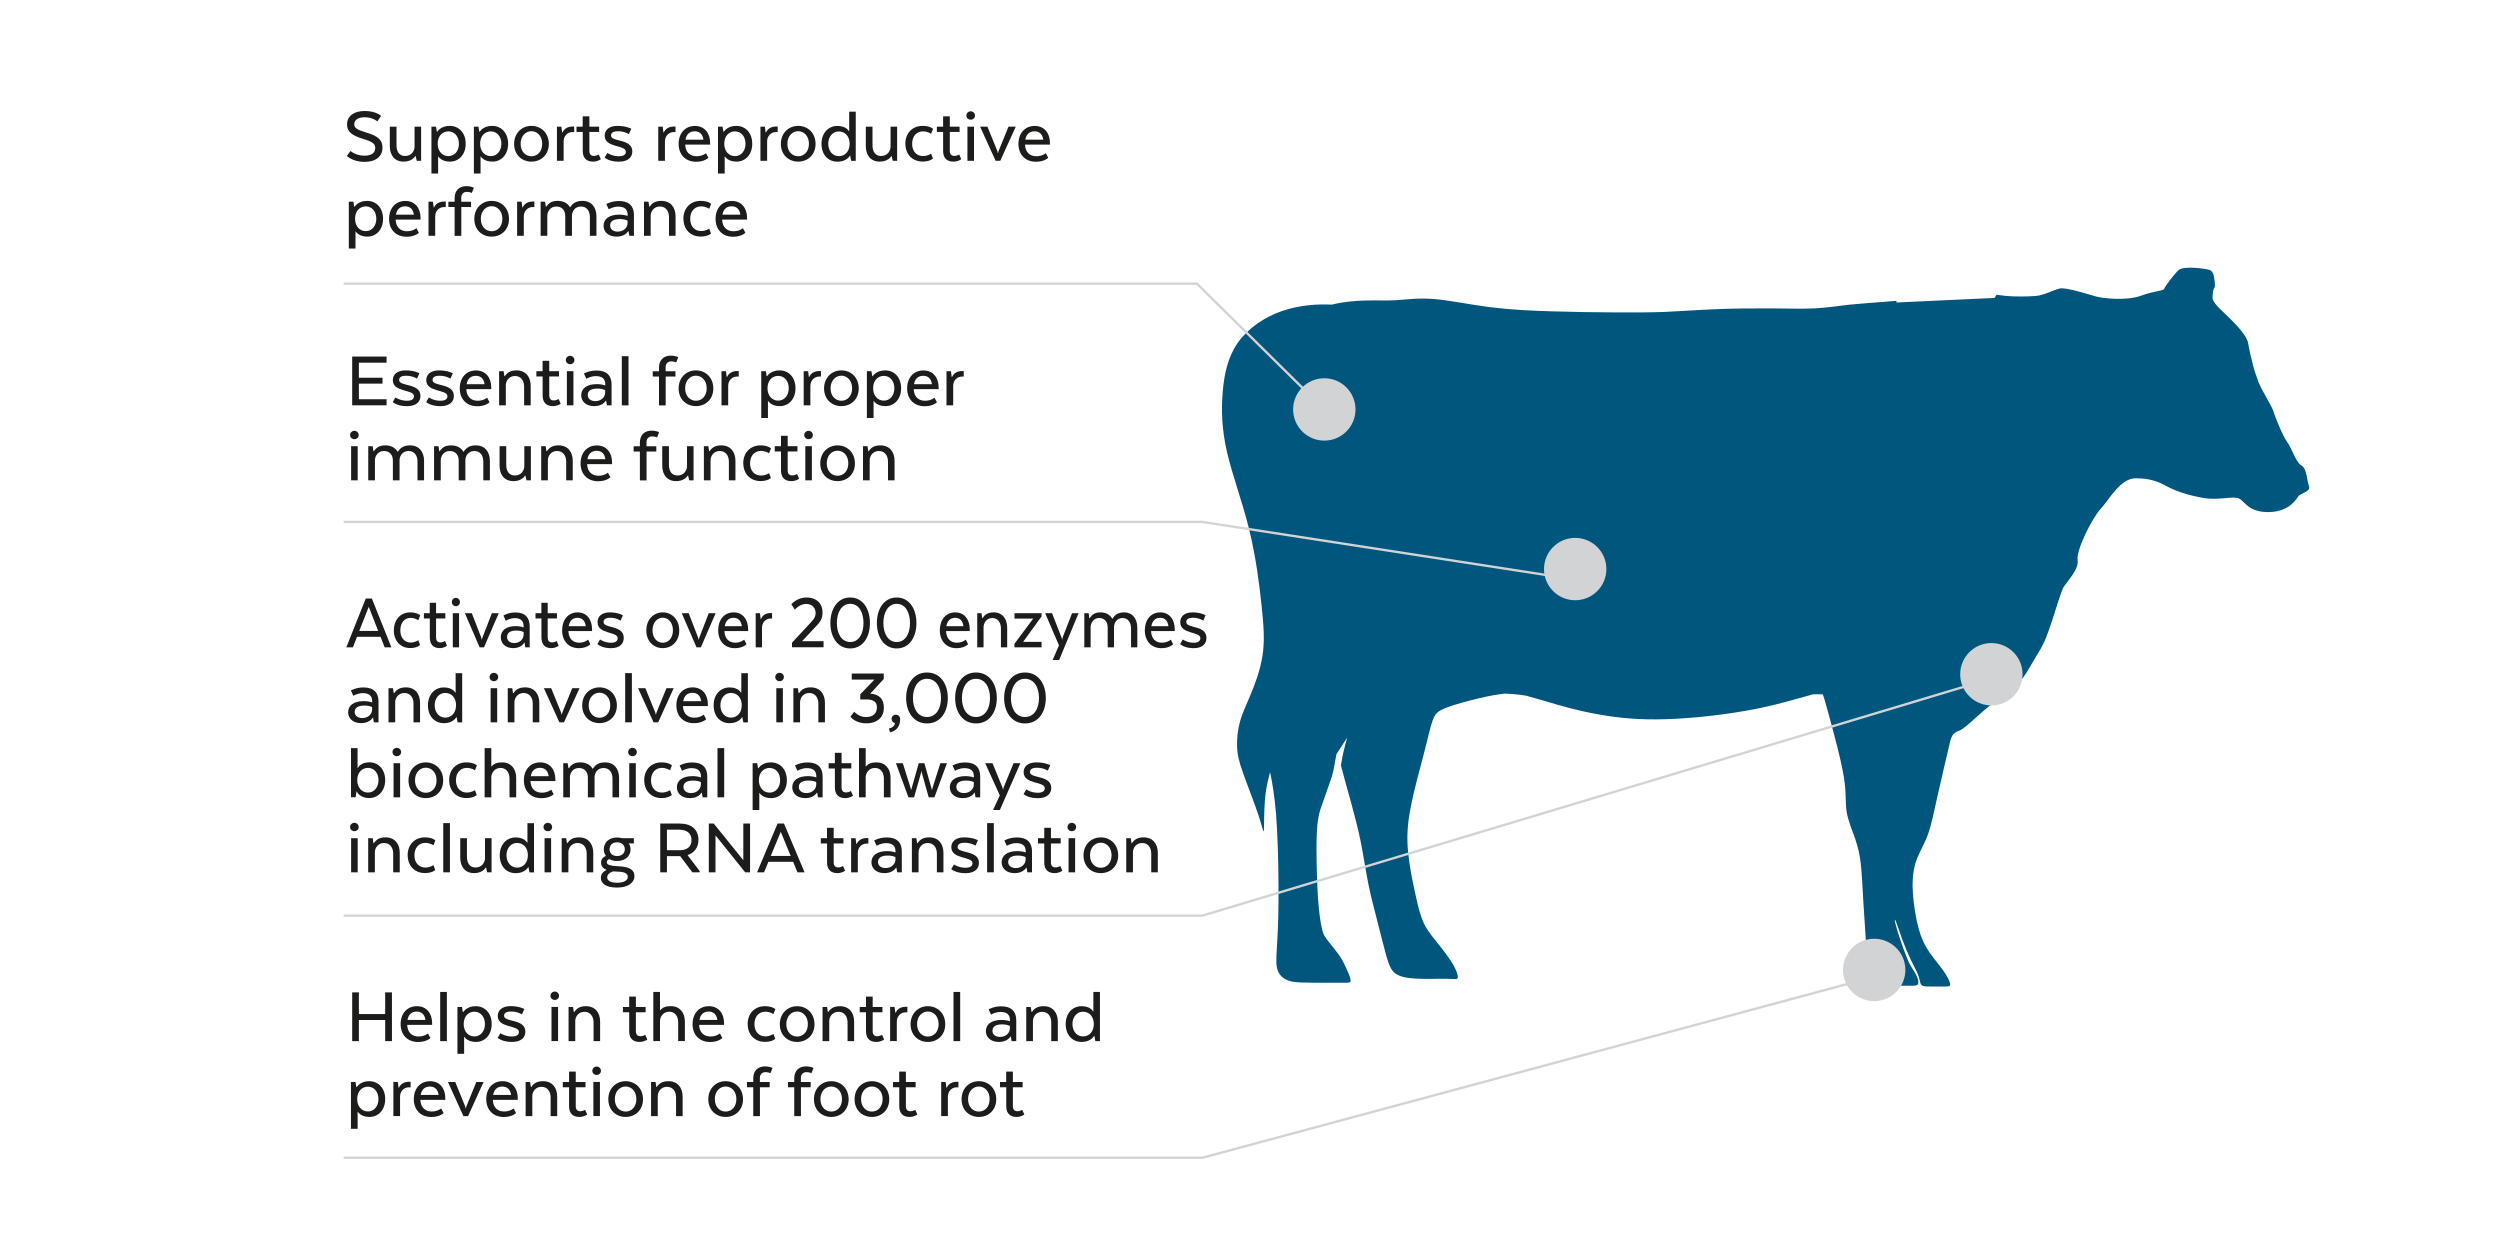 <?xml version="1.0" encoding="UTF-8"?>
<svg xmlns="http://www.w3.org/2000/svg" xmlns:xlink="http://www.w3.org/1999/xlink" id="Layer_1" viewBox="0 0 400 200">
  <defs>
    <style>.cls-1{fill:none;stroke:#d1d3d5;stroke-miterlimit:10;stroke-width:.38px;}.cls-2{filter:url(#outer-glow-19);}.cls-2,.cls-3,.cls-4,.cls-5{fill:#d1d3d5;}.cls-3{filter:url(#outer-glow-18);}.cls-4{filter:url(#outer-glow-21);}.cls-5{filter:url(#outer-glow-20);}.cls-6{fill:#00567d;}.cls-7{fill:#1c1c1a;}</style>
    <filter id="outer-glow-18">
      <feOffset dx="0" dy="0"></feOffset>
      <feGaussianBlur result="blur" stdDeviation="1.32"></feGaussianBlur>
      <feFlood flood-color="#1c1c1a" flood-opacity=".7"></feFlood>
      <feComposite in2="blur" operator="in"></feComposite>
      <feComposite in="SourceGraphic"></feComposite>
    </filter>
    <filter id="outer-glow-19">
      <feOffset dx="0" dy="0"></feOffset>
      <feGaussianBlur result="blur-2" stdDeviation="1.32"></feGaussianBlur>
      <feFlood flood-color="#1c1c1a" flood-opacity=".7"></feFlood>
      <feComposite in2="blur-2" operator="in"></feComposite>
      <feComposite in="SourceGraphic"></feComposite>
    </filter>
    <filter id="outer-glow-20">
      <feOffset dx="0" dy="0"></feOffset>
      <feGaussianBlur result="blur-3" stdDeviation="1.32"></feGaussianBlur>
      <feFlood flood-color="#1c1c1a" flood-opacity=".7"></feFlood>
      <feComposite in2="blur-3" operator="in"></feComposite>
      <feComposite in="SourceGraphic"></feComposite>
    </filter>
    <filter id="outer-glow-21">
      <feOffset dx="0" dy="0"></feOffset>
      <feGaussianBlur result="blur-4" stdDeviation="1.32"></feGaussianBlur>
      <feFlood flood-color="#1c1c1a" flood-opacity=".7"></feFlood>
      <feComposite in2="blur-4" operator="in"></feComposite>
      <feComposite in="SourceGraphic"></feComposite>
    </filter>
  </defs>
  <path class="cls-6" d="m369.45,77.79c-.36-.81-.33-2.84-1.22-3.32-.9-.48-1.46-2.6-2.27-3.73-.81-1.14-2-4.18-2.21-4.93-.21-.75-2.03-3.64-2.36-4.6-.33-.96-.63-1.7-.81-2.39-.18-.69-.69-2.69-.87-3.88-.18-1.19-1.97-3.02-2.33-3.38s-1.34-1.34-1.73-1.7c-.39-.36-1.64-1.52-1.64-2.18s.09-1.46.3-1.64c.21-.18-.06-1.7-.06-1.7,0,0-.12-.93-.69-1.14-.57-.21-4.15-.72-4.96,0-.81.72-2.27,2.72-2.33,3.02s-1.49.3-3.76,1.11c-2.27.81-5.94.42-6.99.15-1.05-.27-4.93-1.58-6-1.31-1.08.27-2.54,1.11-3.85,1.19l-1.23.06c-1.38.04-3.18.02-4.39-.18-.17-.03-.37-.06-.59-.09-.12.17-.22.35-.34.52l-15.69.73c0-.09,0-.18,0-.27-.53.04-1.04.09-1.55.13-2.17.18-4.14.3-5.98.49-1.84.21-3.55.48-5.56.59-2.01.1-4.29.01-7.14,0-2.85-.01-6.25.01-9.12.15-2.86.12-5.19.31-7.74.42-2.53.09-5.31.09-8.29.07-2.98-.01-6.19-.06-9.54-.16-3.34-.09-6.84-.26-10.15-.68-3.33-.42-6.49-1.11-8.97-1.3-2.46-.19-4.23.07-5.85.18-1.62.11-3.11.01-4.93.06-1.63.03-3.54.17-5.53.66-2.23-.12-5.17.07-7.89,1-2.91.99-5.55,2.83-7.15,5.11-1.6,2.3-2.17,5.02-2.41,7.9-.24,2.88-.15,5.92.69,9.58.84,3.64,2.44,7.89,3.52,12.27,1.08,4.36,1.65,8.85,2.01,12.25.36,3.4.51,5.73.15,8.05-.36,2.34-1.23,4.66-1.96,6.37-.72,1.72-1.27,2.85-1.63,4.14-.36,1.27-.52,2.71-.48,3.99.03,1.26.27,2.35.98,4.32.69,1.98,1.83,4.83,2.47,6.79.65,1.98.81,3.09.85,2.2.05-.89-.04-3.75.33-6.19.15-1.04.39-2,.65-2.98.34,1.57.7,3.64.96,6.72.25,3.3.38,7.74.39,11.38.03,3.66-.06,6.49-.18,8.64-.12,2.14-.27,3.6-.06,4.59.21.99.81,1.53,1.42,1.85.63.33,1.27.42,2.44.48,1.17.04,2.85.04,4.17.04h2.91c.61,0,.9,0,.84-.45-.06-.46-.46-1.37-.82-2.13-.36-.77-.67-1.37-1.24-2.13-.55-.76-1.36-1.69-1.81-2.33-.47-.61-.58-.95-.77-1.83-.18-.87-.42-2.32-.58-4.65-.15-2.33-.24-5.52-.24-7.88s.09-3.82.29-4.96c.19-1.14.52-1.95.96-3.16.37-1.05.84-2.41,1.23-3.53.32-1.13.45-2.27.71-3.53.55-.84,1.13-1.74,1.71-2.63-.16.61-.32,1.22-.48,1.84-.21.76-.34,1.65-.51,2.58.01.09.04.18.07.29.31,1.26.96,3.51,1.54,5.61.57,2.12,1.1,4.08,1.54,6.25.44,2.19.79,4.59,1.21,6.7.42,2.1.9,3.9,1.43,5.95.52,2.04,1.08,4.32,1.51,5.82.45,1.51.77,2.23,1.45,2.71.68.48,1.72.72,3.3.8,1.59.09,3.71,0,4.95.03,1.24.02,1.6.14,1.68-.16.09-.3-.12-1.02-.67-2.01-.55-.97-1.49-2.22-2.37-3.33-.87-1.09-1.72-2.05-2.32-3.28-.6-1.22-.96-2.7-1.39-4.68-.45-2-.96-4.47-1.18-6.76-.23-2.28-.14-4.37.4-7.18.54-2.83,1.54-6.41,2.2-8.94.66-2.55.97-4.08,1.34-5.05.36-.99.76-1.43,2.07-1.95,1.31-.52,3.51-1.12,5.44-1.57,1.4-.33,2.65-.58,3.84-.69-.06,0-.1-.01-.15-.03-.02,0-.03,0-.05-.01,1,.01,2.37.1,3.93.36.05.02.11.05.17.07.84.21,1.75.5,2.85.81,2.22.68,5.14,1.51,8.35,2.08,3.21.59,6.69.92,10.84.78,4.15-.12,8.95-.68,12.64-1.32,3.69-.63,6.25-1.36,8.11-1.88,1.23-.34,2.14-.59,2.8-.78h.14s.72-.03,1.43.01c.02.06.05.12.07.2.06.14.1.31.18.54.34,1.16.97,3.44,1.63,5.96.66,2.53,1.35,5.29,1.6,7.33.27,2.06.11,3.38.34,4.8.24,1.42.89,2.94,1.35,4.26.45,1.33.73,2.45.91,4.03.18,1.57.25,3.63.42,6.31.16,2.69.4,6.01.54,8.28.13,2.26.18,3.46.59,4.11.4.63,1.15.72,2.34.75,1.18.05,2.79.05,3.76.05.99,0,1.35,0,1.48-.24.15-.24.06-.72-.14-1.2-.19-.48-.52-.96-.76-1.35-.24-.37-.4-.66-.6-1.09-.2-.45-.44-1.05-.83-2.1-.37-1.06-.9-2.59-1.15-3.54-.27-.93-.27-1.29-.09-.9.19.41.55,1.56.99,2.77.43,1.2.96,2.44,1.39,3.37.45.94.81,1.59,1.05,2.12.24.52.36.91.43,1.27.09.36.12.69.36.84.24.17.69.17,1.39.17s1.66,0,2.28,0,.9,0,.84-.42c-.06-.42-.47-1.26-1.2-2.28-.75-1.02-1.83-2.24-2.58-3.51-.76-1.29-1.21-2.65-1.57-4.36-.36-1.72-.63-3.81-.66-5.53-.01-1.73.22-3.09.7-4.33.48-1.24,1.2-2.37,1.77-3.93.55-1.56.96-3.57,1.53-6.16.58-2.61,1.35-5.82,1.77-7.66.42-1.84.5-2.32,1.71-2.76,1.2-.45,4.36-3.97,6.31-4.98,1.93-.99,3.49-2.59,4.98-5.2,1.48-2.61,2.05-3.09,2.97-5.71.93-2.62,1.36-4.27,1.89-5.74.14-.41.29-.8.44-1.19.01-.02.03-.04.04-.05.63-1.08,2.54-2.9,2.3-4.45-.24-1.55,2.24-6.57,3.7-8.18,1.46-1.61,3.14-4.84,5.53-4.87,2.39-.03,3.73.57,5.05,1.28,1.31.72,3.52,1.49,5.97,1.88,2.45.39,4.72-.39,5.62.09.9.48,1.52,2.24,4.84,2.15,3.32-.09,4.36-2.24,4.66-2.6.3-.36,2-.72,1.64-1.52Z"></path>
  <circle class="cls-3" cx="211.89" cy="65.51" r="4.99"></circle>
  <circle class="cls-2" cx="252.03" cy="91.05" r="4.99"></circle>
  <circle class="cls-5" cx="299.87" cy="155.19" r="4.99"></circle>
  <circle class="cls-4" cx="318.62" cy="107.88" r="4.99"></circle>
  <g>
    <path class="cls-7" d="m56.08,24.16s.83.75,2.22.75c1.22,0,1.74-.51,1.74-1.23,0-.66-.4-1-1.94-1.46-1.75-.53-2.57-1.11-2.57-2.31,0-1.3,1.03-2.15,2.81-2.15,1.87,0,2.63.78,2.63.78l-.59.88s-.71-.66-2.04-.66c-.99,0-1.66.4-1.66,1.13,0,.58.46.88,1.91,1.31,1.94.56,2.61,1.25,2.61,2.43,0,1.29-.96,2.27-2.87,2.27s-2.83-.95-2.83-.95l.58-.81Z"></path>
    <path class="cls-7" d="m66.31,20.27h1.07v5.46h-.7l-.18-.77h-.04c-.13.21-.64.9-1.87.9-1.43,0-2.22-1-2.22-2.48v-3.11h1.07v2.99c0,.97.43,1.7,1.38,1.7,1.05,0,1.51-.87,1.51-1.48v-3.21Z"></path>
    <path class="cls-7" d="m70.1,25.04v2.72h-1.07v-7.49h.73l.13.79h.09s.52-.92,1.98-.92,2.55,1.12,2.55,2.86-1.1,2.86-2.51,2.86-1.86-.82-1.86-.82h-.04Zm1.65-.06c.96,0,1.68-.81,1.68-1.98s-.71-1.98-1.68-1.98-1.72.74-1.72,1.98.77,1.98,1.72,1.98Z"></path>
    <path class="cls-7" d="m76.89,25.04v2.72h-1.07v-7.49h.73l.13.79h.09s.52-.92,1.98-.92,2.55,1.12,2.55,2.86-1.1,2.86-2.51,2.86-1.86-.82-1.86-.82h-.04Zm1.65-.06c.96,0,1.68-.81,1.68-1.98s-.71-1.98-1.68-1.98-1.72.74-1.72,1.98.77,1.98,1.72,1.98Z"></path>
    <path class="cls-7" d="m85.03,25.86c-1.53,0-2.77-1.09-2.77-2.83s1.23-2.89,2.77-2.89,2.78,1.14,2.78,2.89-1.26,2.83-2.78,2.83Zm1.72-2.85c0-1.24-.78-2.02-1.72-2.02s-1.73.78-1.73,2.02.78,1.99,1.73,1.99,1.72-.74,1.72-1.99Z"></path>
    <path class="cls-7" d="m91.88,21.13h-.3c-.77,0-1.4.62-1.4,1.48v3.12h-1.07v-5.46h.71l.12.92h.06c.26-.6.85-.94,1.57-.94h.3v.87Z"></path>
    <path class="cls-7" d="m93.23,20.27v-1.66h1.07v1.66h1.56v.84h-1.56v3.02c0,.53.23.82.75.82.38,0,.75-.23.75-.23l.33.75c-.05.05-.55.39-1.23.39-1.16,0-1.66-.68-1.66-1.72v-3.03h-1v-.84h1Z"></path>
    <path class="cls-7" d="m97.17,24.47s.75.53,1.83.53c.83,0,1.14-.31,1.14-.73,0-1.13-3.39-.57-3.39-2.56,0-.87.65-1.57,2.05-1.57s2.21.46,2.21.46l-.39.86s-.69-.46-1.72-.46c-.77,0-1.14.23-1.14.69,0,1.08,3.41.43,3.41,2.54,0,.87-.6,1.64-2.17,1.64s-2.26-.66-2.26-.66l.43-.73Z"></path>
    <path class="cls-7" d="m108.09,21.13h-.3c-.77,0-1.4.62-1.4,1.48v3.12h-1.07v-5.46h.71l.12.92h.06c.26-.6.85-.94,1.57-.94h.3v.87Z"></path>
    <path class="cls-7" d="m113.35,25.24s-.6.64-1.96.64c-1.74,0-2.81-1.17-2.81-2.86s1.03-2.87,2.6-2.87,2.44,1.17,2.44,2.72v.27h-3.99c.05,1.25.79,1.86,1.82,1.86.96,0,1.51-.49,1.51-.49l.39.74Zm-3.67-2.89h2.87c-.12-.87-.6-1.34-1.39-1.34s-1.33.44-1.48,1.34Z"></path>
    <path class="cls-7" d="m115.95,25.04v2.72h-1.07v-7.49h.73l.13.79h.09s.52-.92,1.98-.92,2.55,1.12,2.55,2.86-1.1,2.86-2.51,2.86-1.86-.82-1.86-.82h-.04Zm1.65-.06c.96,0,1.68-.81,1.68-1.98s-.71-1.98-1.68-1.98-1.72.74-1.72,1.98.77,1.98,1.72,1.98Z"></path>
    <path class="cls-7" d="m124.44,21.13h-.3c-.77,0-1.4.62-1.4,1.48v3.12h-1.07v-5.46h.71l.12.92h.06c.26-.6.85-.94,1.57-.94h.3v.87Z"></path>
    <path class="cls-7" d="m127.71,25.86c-1.53,0-2.77-1.09-2.77-2.83s1.23-2.89,2.77-2.89,2.78,1.14,2.78,2.89-1.26,2.83-2.78,2.83Zm1.72-2.85c0-1.24-.78-2.02-1.72-2.02s-1.73.78-1.73,2.02.78,1.99,1.73,1.99,1.72-.74,1.72-1.99Z"></path>
    <path class="cls-7" d="m135.87,20.96v-3.09h1.05v7.87h-.73l-.16-.84h-.04s-.49.97-1.99.97-2.56-1.12-2.56-2.86,1.1-2.86,2.54-2.86,1.83.82,1.83.82h.05Zm-1.66.07c-.96,0-1.69.81-1.69,1.98s.73,1.98,1.69,1.98,1.73-.74,1.73-1.98-.77-1.98-1.73-1.98Z"></path>
    <path class="cls-7" d="m142.47,20.27h1.07v5.46h-.7l-.18-.77h-.04c-.13.21-.64.9-1.87.9-1.43,0-2.22-1-2.22-2.48v-3.11h1.07v2.99c0,.97.43,1.7,1.38,1.7,1.05,0,1.51-.87,1.51-1.48v-3.21Z"></path>
    <path class="cls-7" d="m144.85,23.01c0-1.69,1.12-2.87,2.76-2.87,1.21,0,1.68.48,1.68.48l-.31.79s-.52-.39-1.3-.39c-.98,0-1.74.73-1.74,1.99s.77,1.96,1.74,1.96c.78,0,1.3-.39,1.3-.39l.29.78s-.46.49-1.65.49c-1.64,0-2.76-1.16-2.76-2.85Z"></path>
    <path class="cls-7" d="m150.9,20.27v-1.66h1.07v1.66h1.56v.84h-1.56v3.02c0,.53.23.82.75.82.38,0,.75-.23.75-.23l.33.75c-.05.05-.55.39-1.24.39-1.16,0-1.66-.68-1.66-1.72v-3.03h-1v-.84h1Z"></path>
    <path class="cls-7" d="m154.62,18.49c0-.38.31-.68.69-.68s.69.3.69.68-.3.66-.69.66-.69-.29-.69-.66Zm.17,1.78h1.05v5.46h-1.05v-5.46Z"></path>
    <path class="cls-7" d="m160.04,25.73h-.74l-2.48-5.46h1.17l1.56,3.83c.05.12.09.27.09.38h.06c0-.1.05-.26.1-.38l1.56-3.83h1.16l-2.48,5.46Z"></path>
    <path class="cls-7" d="m167.72,25.24s-.6.64-1.96.64c-1.74,0-2.81-1.17-2.81-2.86s1.03-2.87,2.6-2.87,2.44,1.17,2.44,2.72v.27h-3.99c.05,1.25.79,1.86,1.82,1.86.96,0,1.51-.49,1.51-.49l.39.74Zm-3.67-2.89h2.87c-.12-.87-.6-1.34-1.39-1.34s-1.33.44-1.48,1.34Z"></path>
    <path class="cls-7" d="m56.88,37.04v2.72h-1.07v-7.49h.73l.13.79h.09s.52-.92,1.98-.92,2.55,1.12,2.55,2.86-1.1,2.86-2.51,2.86-1.86-.82-1.86-.82h-.04Zm1.65-.06c.96,0,1.68-.81,1.68-1.98s-.71-1.98-1.68-1.98-1.72.74-1.72,1.98.77,1.98,1.72,1.98Z"></path>
    <path class="cls-7" d="m67.02,37.24s-.6.64-1.96.64c-1.74,0-2.81-1.17-2.81-2.86s1.03-2.87,2.6-2.87,2.44,1.17,2.44,2.72v.27h-3.99c.05,1.25.79,1.86,1.82,1.86.96,0,1.51-.49,1.51-.49l.39.74Zm-3.67-2.89h2.87c-.12-.87-.6-1.34-1.39-1.34s-1.33.44-1.48,1.34Z"></path>
    <path class="cls-7" d="m71.33,33.13h-.3c-.77,0-1.4.62-1.4,1.48v3.12h-1.07v-5.46h.71l.12.92h.06c.26-.6.85-.94,1.57-.94h.3v.87Z"></path>
    <path class="cls-7" d="m73.81,33.12v4.62h-1.07v-4.62h-1v-.84h1v-.58c0-1.18.7-1.92,1.9-1.92.75,0,1.18.26,1.18.26l-.33.83s-.34-.17-.79-.17c-.55,0-.9.35-.9.96v.62h1.57v.84h-1.57Z"></path>
    <path class="cls-7" d="m78.66,37.86c-1.53,0-2.77-1.09-2.77-2.83s1.23-2.89,2.77-2.89,2.78,1.14,2.78,2.89-1.26,2.83-2.78,2.83Zm1.72-2.85c0-1.24-.78-2.02-1.72-2.02s-1.73.78-1.73,2.02.78,1.99,1.73,1.99,1.72-.74,1.72-1.99Z"></path>
    <path class="cls-7" d="m85.51,33.13h-.3c-.77,0-1.4.62-1.4,1.48v3.12h-1.07v-5.46h.71l.12.92h.06c.26-.6.85-.94,1.57-.94h.3v.87Z"></path>
    <path class="cls-7" d="m86.5,32.27h.71l.12.79h.08c.42-.61.91-.92,1.83-.92s1.59.39,1.95,1.01h.06c.38-.61.91-1.01,1.94-1.01,1.42,0,2.24,1,2.24,2.48v3.11h-1.05v-2.99c0-.96-.48-1.7-1.43-1.7s-1.4.75-1.44,1.39v3.3h-1.07v-3.17c0-.87-.49-1.52-1.44-1.52s-1.39.79-1.43,1.39v3.3h-1.07v-5.46Z"></path>
    <path class="cls-7" d="m101.43,37.73h-.74l-.13-.74h-.05c-.34.52-.97.87-1.86.87-1.33,0-2.08-.77-2.08-1.74,0-1.05.86-1.78,2.5-1.78.57,0,1.03.1,1.35.21v-.19c0-.91-.55-1.3-1.51-1.3-.85,0-1.51.43-1.51.43l-.39-.84s.79-.49,2.03-.49c1.66,0,2.39.88,2.39,2.22v3.37Zm-1.01-2.43c-.22-.1-.62-.25-1.25-.25-1.07,0-1.55.39-1.55,1.03,0,.55.43.98,1.22.98.91,0,1.57-.62,1.57-1.37v-.39Z"></path>
    <path class="cls-7" d="m103.05,32.27h.71l.12.79h.08c.38-.58.91-.92,1.87-.92,1.43,0,2.26,1,2.26,2.48v3.11h-1.05v-2.99c0-.96-.51-1.7-1.46-1.7-1,0-1.46.83-1.47,1.44v3.25h-1.07v-5.46Z"></path>
    <path class="cls-7" d="m109.34,35.01c0-1.69,1.12-2.87,2.76-2.87,1.21,0,1.68.48,1.68.48l-.31.79s-.52-.39-1.3-.39c-.98,0-1.74.73-1.74,1.99s.77,1.96,1.74,1.96c.78,0,1.3-.39,1.3-.39l.29.78s-.46.49-1.65.49c-1.64,0-2.76-1.16-2.76-2.85Z"></path>
    <path class="cls-7" d="m119.26,37.24s-.6.64-1.96.64c-1.74,0-2.81-1.17-2.81-2.86s1.03-2.87,2.6-2.87,2.44,1.17,2.44,2.72v.27h-3.99c.05,1.25.79,1.86,1.82,1.86.96,0,1.51-.49,1.51-.49l.39.74Zm-3.67-2.89h2.87c-.12-.87-.6-1.34-1.39-1.34s-1.33.44-1.48,1.34Z"></path>
  </g>
  <g>
    <path class="cls-7" d="m61.2,61.38h-3.78v2.5h4.43v.97h-5.5v-7.8h5.5v.98h-4.43v2.41h3.78v.95Z"></path>
    <path class="cls-7" d="m63.27,63.59s.75.53,1.83.53c.83,0,1.14-.31,1.14-.73,0-1.13-3.39-.57-3.39-2.56,0-.87.65-1.57,2.05-1.57s2.21.46,2.21.46l-.39.86s-.69-.46-1.72-.46c-.77,0-1.14.23-1.14.69,0,1.08,3.41.43,3.41,2.54,0,.87-.6,1.64-2.17,1.64s-2.26-.66-2.26-.66l.43-.73Z"></path>
    <path class="cls-7" d="m68.62,63.59s.75.53,1.83.53c.83,0,1.14-.31,1.14-.73,0-1.13-3.39-.57-3.39-2.56,0-.87.65-1.57,2.05-1.57s2.21.46,2.21.46l-.39.86s-.69-.46-1.72-.46c-.77,0-1.14.23-1.14.69,0,1.08,3.41.43,3.41,2.54,0,.87-.6,1.64-2.17,1.64s-2.26-.66-2.26-.66l.43-.73Z"></path>
    <path class="cls-7" d="m78.33,64.36s-.6.64-1.96.64c-1.74,0-2.81-1.17-2.81-2.86s1.03-2.87,2.6-2.87,2.44,1.17,2.44,2.72v.27h-3.99c.05,1.25.79,1.86,1.82,1.86.96,0,1.51-.49,1.51-.49l.39.74Zm-3.67-2.89h2.87c-.12-.87-.6-1.34-1.39-1.34s-1.33.44-1.48,1.34Z"></path>
    <path class="cls-7" d="m79.87,59.39h.71l.12.79h.08c.38-.58.91-.92,1.87-.92,1.43,0,2.26,1,2.26,2.48v3.11h-1.05v-2.99c0-.96-.51-1.7-1.46-1.7-1,0-1.46.83-1.47,1.44v3.25h-1.07v-5.46Z"></path>
    <path class="cls-7" d="m86.81,59.39v-1.66h1.07v1.66h1.56v.84h-1.56v3.02c0,.53.23.82.75.82.38,0,.75-.23.75-.23l.33.75c-.05.05-.55.39-1.23.39-1.16,0-1.66-.68-1.66-1.72v-3.03h-1v-.84h1Z"></path>
    <path class="cls-7" d="m90.53,57.61c0-.38.31-.68.69-.68s.69.3.69.68-.3.66-.69.66-.69-.29-.69-.66Zm.17,1.78h1.05v5.46h-1.05v-5.46Z"></path>
    <path class="cls-7" d="m97.85,64.85h-.74l-.13-.74h-.05c-.34.52-.98.87-1.86.87-1.33,0-2.08-.77-2.08-1.74,0-1.05.86-1.78,2.5-1.78.57,0,1.03.1,1.35.21v-.19c0-.91-.55-1.3-1.51-1.3-.85,0-1.51.43-1.51.43l-.39-.84s.79-.49,2.03-.49c1.66,0,2.39.88,2.39,2.22v3.37Zm-1.01-2.43c-.22-.1-.62-.25-1.25-.25-1.07,0-1.55.39-1.55,1.03,0,.55.43.98,1.22.98.91,0,1.57-.62,1.57-1.37v-.39Z"></path>
    <path class="cls-7" d="m99.49,56.99h1.07v7.87h-1.07v-7.87Z"></path>
    <path class="cls-7" d="m106.51,60.24v4.62h-1.07v-4.62h-1v-.84h1v-.58c0-1.18.7-1.92,1.9-1.92.75,0,1.18.26,1.18.26l-.33.83s-.34-.17-.79-.17c-.55,0-.9.35-.9.96v.62h1.57v.84h-1.57Z"></path>
    <path class="cls-7" d="m111.35,64.98c-1.53,0-2.77-1.09-2.77-2.83s1.23-2.89,2.77-2.89,2.78,1.14,2.78,2.89-1.26,2.83-2.78,2.83Zm1.72-2.85c0-1.24-.78-2.02-1.72-2.02s-1.73.78-1.73,2.02.78,1.99,1.73,1.99,1.72-.74,1.72-1.99Z"></path>
    <path class="cls-7" d="m118.21,60.25h-.3c-.77,0-1.4.62-1.4,1.48v3.12h-1.07v-5.46h.71l.12.92h.06c.26-.6.85-.94,1.57-.94h.3v.87Z"></path>
    <path class="cls-7" d="m122.87,64.16v2.72h-1.07v-7.49h.73l.13.79h.09s.52-.92,1.98-.92,2.55,1.12,2.55,2.86-1.1,2.86-2.51,2.86-1.86-.82-1.86-.82h-.04Zm1.65-.06c.96,0,1.68-.81,1.68-1.98s-.71-1.98-1.68-1.98-1.72.74-1.72,1.98.77,1.98,1.72,1.98Z"></path>
    <path class="cls-7" d="m131.36,60.25h-.3c-.77,0-1.4.62-1.4,1.48v3.12h-1.07v-5.46h.71l.12.92h.06c.26-.6.85-.94,1.57-.94h.3v.87Z"></path>
    <path class="cls-7" d="m134.62,64.98c-1.53,0-2.77-1.09-2.77-2.83s1.23-2.89,2.77-2.89,2.78,1.14,2.78,2.89-1.26,2.83-2.78,2.83Zm1.72-2.85c0-1.24-.78-2.02-1.72-2.02s-1.73.78-1.73,2.02.78,1.99,1.73,1.99,1.72-.74,1.72-1.99Z"></path>
    <path class="cls-7" d="m139.77,64.16v2.72h-1.07v-7.49h.73l.13.79h.09s.52-.92,1.98-.92,2.55,1.12,2.55,2.86-1.1,2.86-2.51,2.86-1.86-.82-1.86-.82h-.04Zm1.65-.06c.96,0,1.68-.81,1.68-1.98s-.71-1.98-1.68-1.98-1.72.74-1.72,1.98.77,1.98,1.72,1.98Z"></path>
    <path class="cls-7" d="m149.91,64.36s-.6.64-1.96.64c-1.74,0-2.81-1.17-2.81-2.86s1.03-2.87,2.6-2.87,2.44,1.17,2.44,2.72v.27h-3.99c.05,1.25.79,1.86,1.82,1.86.96,0,1.51-.49,1.51-.49l.39.74Zm-3.67-2.89h2.87c-.12-.87-.6-1.34-1.39-1.34s-1.33.44-1.48,1.34Z"></path>
    <path class="cls-7" d="m154.21,60.25h-.3c-.77,0-1.4.62-1.4,1.48v3.12h-1.07v-5.46h.71l.12.92h.06c.26-.6.85-.94,1.57-.94h.3v.87Z"></path>
    <path class="cls-7" d="m56.01,69.61c0-.38.31-.68.69-.68s.69.3.69.68-.3.66-.69.66-.69-.29-.69-.66Zm.17,1.78h1.05v5.46h-1.05v-5.46Z"></path>
    <path class="cls-7" d="m58.92,71.39h.71l.12.79h.08c.42-.61.91-.92,1.83-.92s1.59.39,1.95,1.01h.06c.38-.61.91-1.01,1.94-1.01,1.42,0,2.24,1,2.24,2.48v3.11h-1.05v-2.99c0-.96-.48-1.7-1.43-1.7s-1.4.75-1.44,1.39v3.3h-1.07v-3.17c0-.87-.49-1.52-1.44-1.52s-1.39.79-1.43,1.39v3.3h-1.07v-5.46Z"></path>
    <path class="cls-7" d="m69.45,71.39h.71l.12.79h.08c.42-.61.91-.92,1.83-.92s1.59.39,1.95,1.01h.06c.38-.61.91-1.01,1.94-1.01,1.42,0,2.24,1,2.24,2.48v3.11h-1.05v-2.99c0-.96-.48-1.7-1.43-1.7s-1.4.75-1.44,1.39v3.3h-1.07v-3.17c0-.87-.49-1.52-1.44-1.52s-1.39.79-1.43,1.39v3.3h-1.07v-5.46Z"></path>
    <path class="cls-7" d="m83.87,71.39h1.07v5.46h-.7l-.18-.77h-.04c-.13.21-.64.9-1.87.9-1.43,0-2.22-1-2.22-2.48v-3.11h1.07v2.99c0,.97.43,1.7,1.38,1.7,1.05,0,1.51-.87,1.51-1.48v-3.21Z"></path>
    <path class="cls-7" d="m86.6,71.39h.71l.12.79h.08c.38-.58.91-.92,1.87-.92,1.43,0,2.26,1,2.26,2.48v3.11h-1.05v-2.99c0-.96-.51-1.7-1.46-1.7-1,0-1.46.83-1.47,1.44v3.25h-1.07v-5.46Z"></path>
    <path class="cls-7" d="m97.66,76.36s-.6.64-1.96.64c-1.74,0-2.81-1.17-2.81-2.86s1.03-2.87,2.6-2.87,2.44,1.17,2.44,2.72v.27h-3.99c.05,1.25.79,1.86,1.82,1.86.96,0,1.51-.49,1.51-.49l.39.74Zm-3.67-2.89h2.87c-.12-.87-.6-1.34-1.39-1.34s-1.33.44-1.48,1.34Z"></path>
    <path class="cls-7" d="m103.45,72.24v4.62h-1.07v-4.62h-1v-.84h1v-.58c0-1.18.7-1.92,1.9-1.92.75,0,1.18.26,1.18.26l-.33.83s-.34-.17-.79-.17c-.55,0-.9.35-.9.96v.62h1.57v.84h-1.57Z"></path>
    <path class="cls-7" d="m109.9,71.39h1.07v5.46h-.7l-.18-.77h-.04c-.13.21-.64.9-1.87.9-1.43,0-2.22-1-2.22-2.48v-3.11h1.07v2.99c0,.97.43,1.7,1.38,1.7,1.05,0,1.51-.87,1.51-1.48v-3.21Z"></path>
    <path class="cls-7" d="m112.63,71.39h.71l.12.79h.08c.38-.58.91-.92,1.87-.92,1.43,0,2.26,1,2.26,2.48v3.11h-1.05v-2.99c0-.96-.51-1.7-1.46-1.7-1,0-1.46.83-1.47,1.44v3.25h-1.07v-5.46Z"></path>
    <path class="cls-7" d="m118.92,74.13c0-1.69,1.12-2.87,2.76-2.87,1.21,0,1.68.48,1.68.48l-.31.79s-.52-.39-1.3-.39c-.98,0-1.74.73-1.74,1.99s.77,1.96,1.74,1.96c.78,0,1.3-.39,1.3-.39l.29.78s-.46.49-1.65.49c-1.64,0-2.76-1.16-2.76-2.85Z"></path>
    <path class="cls-7" d="m124.96,71.39v-1.66h1.07v1.66h1.56v.84h-1.56v3.02c0,.53.23.82.75.82.38,0,.75-.23.75-.23l.33.75c-.05.05-.55.39-1.24.39-1.16,0-1.66-.68-1.66-1.72v-3.03h-1v-.84h1Z"></path>
    <path class="cls-7" d="m128.68,69.61c0-.38.31-.68.69-.68s.69.3.69.68-.3.66-.69.66-.69-.29-.69-.66Zm.17,1.78h1.05v5.46h-1.05v-5.46Z"></path>
    <path class="cls-7" d="m134.01,76.98c-1.53,0-2.77-1.09-2.77-2.83s1.24-2.89,2.77-2.89,2.78,1.14,2.78,2.89-1.26,2.83-2.78,2.83Zm1.72-2.85c0-1.24-.78-2.02-1.72-2.02s-1.73.78-1.73,2.02.78,1.99,1.73,1.99,1.72-.74,1.72-1.99Z"></path>
    <path class="cls-7" d="m138.09,71.39h.71l.12.79h.08c.38-.58.91-.92,1.87-.92,1.43,0,2.26,1,2.26,2.48v3.11h-1.05v-2.99c0-.96-.51-1.7-1.46-1.7-1,0-1.46.83-1.47,1.44v3.25h-1.07v-5.46Z"></path>
  </g>
  <polyline class="cls-1" points="211.89 65.51 191.5 45.38 54.99 45.38"></polyline>
  <polyline class="cls-1" points="251.83 92.69 192.38 83.51 54.99 83.51"></polyline>
  <g>
    <path class="cls-7" d="m62.71,166.58h-1.08v-3.38h-4.21v3.38h-1.07v-7.8h1.07v3.47h4.21v-3.47h1.08v7.8Z"></path>
    <path class="cls-7" d="m68.87,166.08s-.6.64-1.96.64c-1.74,0-2.81-1.17-2.81-2.86s1.03-2.87,2.6-2.87,2.44,1.17,2.44,2.72v.27h-3.99c.05,1.25.79,1.86,1.82,1.86.96,0,1.51-.49,1.51-.49l.39.74Zm-3.67-2.89h2.87c-.12-.87-.6-1.34-1.39-1.34s-1.33.44-1.48,1.34Z"></path>
    <path class="cls-7" d="m70.43,158.71h1.07v7.87h-1.07v-7.87Z"></path>
    <path class="cls-7" d="m74.26,165.89v2.72h-1.07v-7.49h.73l.13.79h.09s.52-.92,1.98-.92,2.55,1.12,2.55,2.86-1.1,2.86-2.51,2.86-1.86-.82-1.86-.82h-.04Zm1.65-.06c.96,0,1.68-.81,1.68-1.98s-.71-1.98-1.68-1.98-1.72.74-1.72,1.98.77,1.98,1.72,1.98Z"></path>
    <path class="cls-7" d="m80.06,165.31s.75.53,1.83.53c.83,0,1.14-.31,1.14-.73,0-1.13-3.39-.57-3.39-2.56,0-.87.65-1.57,2.05-1.57s2.21.46,2.21.46l-.39.86s-.69-.46-1.72-.46c-.77,0-1.14.23-1.14.69,0,1.08,3.41.43,3.41,2.54,0,.87-.6,1.64-2.17,1.64s-2.26-.66-2.26-.66l.43-.73Z"></path>
    <path class="cls-7" d="m88.07,159.33c0-.38.31-.68.69-.68s.69.3.69.68-.3.66-.69.66-.69-.29-.69-.66Zm.17,1.78h1.05v5.46h-1.05v-5.46Z"></path>
    <path class="cls-7" d="m90.98,161.12h.71l.12.79h.08c.38-.58.91-.92,1.87-.92,1.43,0,2.26,1,2.26,2.48v3.11h-1.05v-2.99c0-.96-.51-1.7-1.46-1.7-1,0-1.46.83-1.47,1.44v3.25h-1.07v-5.46Z"></path>
    <path class="cls-7" d="m100.67,161.12v-1.66h1.07v1.66h1.56v.84h-1.56v3.02c0,.53.23.82.75.82.38,0,.75-.23.75-.23l.33.75c-.05.05-.55.39-1.24.39-1.16,0-1.66-.68-1.66-1.72v-3.03h-1v-.84h1Z"></path>
    <path class="cls-7" d="m104.53,158.71h1.07v2.92h.04c.39-.46.91-.65,1.69-.65,1.4,0,2.25,1,2.25,2.48v3.11h-1.07v-2.98c0-.97-.49-1.72-1.43-1.72-1,0-1.47.85-1.48,1.46v3.24h-1.07v-7.87Z"></path>
    <path class="cls-7" d="m115.58,166.08s-.6.64-1.96.64c-1.74,0-2.81-1.17-2.81-2.86s1.03-2.87,2.6-2.87,2.44,1.17,2.44,2.72v.27h-3.99c.05,1.25.79,1.86,1.82,1.86.96,0,1.51-.49,1.51-.49l.39.74Zm-3.67-2.89h2.87c-.12-.87-.6-1.34-1.39-1.34s-1.33.44-1.48,1.34Z"></path>
    <path class="cls-7" d="m119.62,163.86c0-1.69,1.12-2.87,2.76-2.87,1.21,0,1.68.48,1.68.48l-.31.79s-.52-.39-1.3-.39c-.98,0-1.74.73-1.74,1.99s.77,1.96,1.74,1.96c.78,0,1.3-.39,1.3-.39l.29.78s-.46.49-1.65.49c-1.64,0-2.76-1.16-2.76-2.85Z"></path>
    <path class="cls-7" d="m127.54,166.71c-1.53,0-2.77-1.09-2.77-2.83s1.24-2.89,2.77-2.89,2.78,1.14,2.78,2.89-1.26,2.83-2.78,2.83Zm1.72-2.85c0-1.24-.78-2.02-1.72-2.02s-1.73.78-1.73,2.02.78,1.99,1.73,1.99,1.72-.74,1.72-1.99Z"></path>
    <path class="cls-7" d="m131.62,161.12h.71l.12.79h.08c.38-.58.91-.92,1.87-.92,1.43,0,2.26,1,2.26,2.48v3.11h-1.05v-2.99c0-.96-.51-1.7-1.46-1.7-1,0-1.46.83-1.47,1.44v3.25h-1.07v-5.46Z"></path>
    <path class="cls-7" d="m138.56,161.12v-1.66h1.07v1.66h1.56v.84h-1.56v3.02c0,.53.23.82.75.82.38,0,.75-.23.75-.23l.33.75c-.05.05-.55.39-1.24.39-1.16,0-1.66-.68-1.66-1.72v-3.03h-1v-.84h1Z"></path>
    <path class="cls-7" d="m145.19,161.97h-.3c-.77,0-1.4.62-1.4,1.48v3.12h-1.07v-5.46h.71l.12.92h.06c.26-.6.85-.94,1.57-.94h.3v.87Z"></path>
    <path class="cls-7" d="m148.46,166.71c-1.53,0-2.77-1.09-2.77-2.83s1.24-2.89,2.77-2.89,2.78,1.14,2.78,2.89-1.26,2.83-2.78,2.83Zm1.72-2.85c0-1.24-.78-2.02-1.72-2.02s-1.73.78-1.73,2.02.78,1.99,1.73,1.99,1.72-.74,1.72-1.99Z"></path>
    <path class="cls-7" d="m152.56,158.71h1.07v7.87h-1.07v-7.87Z"></path>
    <path class="cls-7" d="m162.6,166.58h-.74l-.13-.74h-.05c-.34.52-.98.87-1.86.87-1.33,0-2.08-.77-2.08-1.74,0-1.05.86-1.78,2.5-1.78.57,0,1.03.1,1.35.21v-.19c0-.91-.55-1.3-1.51-1.3-.85,0-1.51.43-1.51.43l-.39-.84s.79-.49,2.03-.49c1.66,0,2.39.88,2.39,2.22v3.37Zm-1.01-2.43c-.22-.1-.62-.25-1.25-.25-1.07,0-1.55.39-1.55,1.03,0,.55.43.98,1.22.98.91,0,1.57-.62,1.57-1.37v-.39Z"></path>
    <path class="cls-7" d="m164.21,161.12h.71l.12.79h.08c.38-.58.91-.92,1.87-.92,1.43,0,2.26,1,2.26,2.48v3.11h-1.05v-2.99c0-.96-.51-1.7-1.46-1.7-1,0-1.46.83-1.47,1.44v3.25h-1.07v-5.46Z"></path>
    <path class="cls-7" d="m174.94,161.8v-3.09h1.05v7.87h-.73l-.16-.84h-.04s-.49.97-1.99.97-2.56-1.12-2.56-2.86,1.1-2.86,2.54-2.86,1.83.82,1.83.82h.05Zm-1.66.07c-.96,0-1.69.81-1.69,1.98s.73,1.98,1.69,1.98,1.73-.74,1.73-1.98-.77-1.98-1.73-1.98Z"></path>
    <path class="cls-7" d="m57.22,177.89v2.72h-1.07v-7.49h.73l.13.79h.09s.52-.92,1.98-.92,2.55,1.12,2.55,2.86-1.1,2.86-2.51,2.86-1.86-.82-1.86-.82h-.04Zm1.65-.06c.96,0,1.68-.81,1.68-1.98s-.71-1.98-1.68-1.98-1.72.74-1.72,1.98.77,1.98,1.72,1.98Z"></path>
    <path class="cls-7" d="m65.71,173.97h-.3c-.77,0-1.4.62-1.4,1.48v3.12h-1.07v-5.46h.71l.12.92h.06c.26-.6.85-.94,1.57-.94h.3v.87Z"></path>
    <path class="cls-7" d="m70.98,178.08s-.6.64-1.96.64c-1.74,0-2.81-1.17-2.81-2.86s1.03-2.87,2.6-2.87,2.44,1.17,2.44,2.72v.27h-3.99c.05,1.25.79,1.86,1.82,1.86.96,0,1.51-.49,1.51-.49l.39.74Zm-3.67-2.89h2.87c-.12-.87-.6-1.34-1.39-1.34s-1.33.44-1.48,1.34Z"></path>
    <path class="cls-7" d="m74.89,178.58h-.74l-2.48-5.46h1.17l1.56,3.83c.05.12.09.27.09.38h.06c0-.1.05-.26.1-.38l1.56-3.83h1.16l-2.48,5.46Z"></path>
    <path class="cls-7" d="m82.57,178.08s-.6.64-1.96.64c-1.74,0-2.81-1.17-2.81-2.86s1.03-2.87,2.6-2.87,2.44,1.17,2.44,2.72v.27h-3.99c.05,1.25.79,1.86,1.82,1.86.96,0,1.51-.49,1.51-.49l.39.74Zm-3.67-2.89h2.87c-.12-.87-.6-1.34-1.39-1.34s-1.33.44-1.48,1.34Z"></path>
    <path class="cls-7" d="m84.11,173.12h.71l.12.79h.08c.38-.58.91-.92,1.87-.92,1.43,0,2.26,1,2.26,2.48v3.11h-1.05v-2.99c0-.96-.51-1.7-1.46-1.7-1,0-1.46.83-1.47,1.44v3.25h-1.07v-5.46Z"></path>
    <path class="cls-7" d="m91.05,173.12v-1.66h1.07v1.66h1.56v.84h-1.56v3.02c0,.53.23.82.75.82.38,0,.75-.23.75-.23l.33.75c-.05.05-.55.39-1.24.39-1.16,0-1.66-.68-1.66-1.72v-3.03h-1v-.84h1Z"></path>
    <path class="cls-7" d="m94.77,171.33c0-.38.31-.68.69-.68s.69.3.69.68-.3.66-.69.66-.69-.29-.69-.66Zm.17,1.78h1.05v5.46h-1.05v-5.46Z"></path>
    <path class="cls-7" d="m100.1,178.71c-1.53,0-2.77-1.09-2.77-2.83s1.24-2.89,2.77-2.89,2.78,1.14,2.78,2.89-1.26,2.83-2.78,2.83Zm1.72-2.85c0-1.24-.78-2.02-1.72-2.02s-1.73.78-1.73,2.02.78,1.99,1.73,1.99,1.72-.74,1.72-1.99Z"></path>
    <path class="cls-7" d="m104.18,173.12h.71l.12.79h.08c.38-.58.91-.92,1.87-.92,1.43,0,2.26,1,2.26,2.48v3.11h-1.05v-2.99c0-.96-.51-1.7-1.46-1.7-1,0-1.46.83-1.47,1.44v3.25h-1.07v-5.46Z"></path>
    <path class="cls-7" d="m116.1,178.71c-1.53,0-2.77-1.09-2.77-2.83s1.23-2.89,2.77-2.89,2.78,1.14,2.78,2.89-1.26,2.83-2.78,2.83Zm1.72-2.85c0-1.24-.78-2.02-1.72-2.02s-1.73.78-1.73,2.02.78,1.99,1.73,1.99,1.72-.74,1.72-1.99Z"></path>
    <path class="cls-7" d="m121.59,173.96v4.62h-1.07v-4.62h-1v-.84h1v-.58c0-1.18.7-1.92,1.9-1.92.75,0,1.18.26,1.18.26l-.33.83s-.34-.17-.79-.17c-.55,0-.9.35-.9.96v.62h1.57v.84h-1.57Z"></path>
    <path class="cls-7" d="m128.15,173.96v4.62h-1.07v-4.62h-1v-.84h1v-.58c0-1.18.7-1.92,1.9-1.92.75,0,1.18.26,1.18.26l-.33.83s-.34-.17-.79-.17c-.55,0-.9.35-.9.96v.62h1.57v.84h-1.57Z"></path>
    <path class="cls-7" d="m133,178.71c-1.53,0-2.77-1.09-2.77-2.83s1.23-2.89,2.77-2.89,2.78,1.14,2.78,2.89-1.26,2.83-2.78,2.83Zm1.72-2.85c0-1.24-.78-2.02-1.72-2.02s-1.73.78-1.73,2.02.78,1.99,1.73,1.99,1.72-.74,1.72-1.99Z"></path>
    <path class="cls-7" d="m139.5,178.71c-1.53,0-2.77-1.09-2.77-2.83s1.23-2.89,2.77-2.89,2.78,1.14,2.78,2.89-1.26,2.83-2.78,2.83Zm1.72-2.85c0-1.24-.78-2.02-1.72-2.02s-1.73.78-1.73,2.02.78,1.99,1.73,1.99,1.72-.74,1.72-1.99Z"></path>
    <path class="cls-7" d="m143.87,173.12v-1.66h1.07v1.66h1.56v.84h-1.56v3.02c0,.53.23.82.75.82.38,0,.75-.23.75-.23l.33.75c-.05.05-.55.39-1.23.39-1.16,0-1.66-.68-1.66-1.72v-3.03h-1v-.84h1Z"></path>
    <path class="cls-7" d="m153.36,173.97h-.3c-.77,0-1.4.62-1.4,1.48v3.12h-1.07v-5.46h.71l.12.92h.06c.26-.6.85-.94,1.57-.94h.3v.87Z"></path>
    <path class="cls-7" d="m156.62,178.71c-1.53,0-2.77-1.09-2.77-2.83s1.23-2.89,2.77-2.89,2.78,1.14,2.78,2.89-1.26,2.83-2.78,2.83Zm1.72-2.85c0-1.24-.78-2.02-1.72-2.02s-1.73.78-1.73,2.02.78,1.99,1.73,1.99,1.72-.74,1.72-1.99Z"></path>
    <path class="cls-7" d="m160.99,173.12v-1.66h1.07v1.66h1.56v.84h-1.56v3.02c0,.53.23.82.75.82.38,0,.75-.23.75-.23l.33.75c-.05.05-.55.39-1.23.39-1.16,0-1.66-.68-1.66-1.72v-3.03h-1v-.84h1Z"></path>
  </g>
  <polyline class="cls-1" points="299.46 156.39 192.38 185.24 54.99 185.24"></polyline>
  <g>
    <path class="cls-7" d="m62.61,103.57h-1.07l-.65-1.68h-3.77l-.65,1.68h-1.06l3.11-7.8h.98l3.12,7.8Zm-5.12-2.62h3.02l-1.51-3.86-1.52,3.86Z"></path>
    <path class="cls-7" d="m63.02,100.85c0-1.69,1.06-2.87,2.62-2.87,1.15,0,1.59.48,1.59.48l-.3.79s-.49-.39-1.23-.39c-.93,0-1.65.73-1.65,1.99s.73,1.96,1.65,1.96c.74,0,1.23-.39,1.23-.39l.27.78s-.43.49-1.57.49c-1.56,0-2.62-1.16-2.62-2.85Z"></path>
    <path class="cls-7" d="m68.76,98.11v-1.66h1.01v1.66h1.48v.84h-1.48v3.02c0,.53.22.82.72.82.36,0,.72-.23.72-.23l.31.75c-.05.05-.52.39-1.17.39-1.1,0-1.58-.68-1.58-1.72v-3.03h-.95v-.84h.95Z"></path>
    <path class="cls-7" d="m72.29,96.33c0-.38.3-.68.65-.68s.65.3.65.68-.28.66-.65.66-.65-.29-.65-.66Zm.16,1.78h1v5.46h-1v-5.46Z"></path>
    <path class="cls-7" d="m77.44,103.57h-.7l-2.36-5.46h1.11l1.48,3.83c.05.12.09.27.09.38h.06c0-.1.05-.26.1-.38l1.48-3.83h1.1l-2.36,5.46Z"></path>
    <path class="cls-7" d="m84.75,103.57h-.7l-.12-.74h-.05c-.32.52-.93.87-1.77.87-1.26,0-1.98-.77-1.98-1.74,0-1.05.81-1.78,2.37-1.78.54,0,.98.1,1.28.21v-.19c0-.91-.52-1.3-1.43-1.3-.8,0-1.43.43-1.43.43l-.37-.85s.75-.49,1.93-.49c1.58,0,2.27.88,2.27,2.22v3.37Zm-.96-2.43c-.21-.11-.59-.25-1.19-.25-1.01,0-1.47.39-1.47,1.03,0,.54.41.97,1.16.97.86,0,1.49-.62,1.49-1.37v-.39Z"></path>
    <path class="cls-7" d="m86.62,98.11v-1.66h1.01v1.66h1.48v.84h-1.48v3.02c0,.53.22.82.72.82.36,0,.72-.23.72-.23l.31.75c-.05.05-.52.39-1.17.39-1.1,0-1.58-.68-1.58-1.72v-3.03h-.95v-.84h.95Z"></path>
    <path class="cls-7" d="m94.47,103.07s-.57.64-1.86.64c-1.65,0-2.67-1.17-2.67-2.86s.98-2.87,2.47-2.87,2.32,1.17,2.32,2.72v.27h-3.79c.05,1.25.75,1.86,1.73,1.86.91,0,1.43-.49,1.43-.49l.37.74Zm-3.48-2.88h2.73c-.11-.87-.57-1.34-1.32-1.34s-1.26.44-1.41,1.34Z"></path>
    <path class="cls-7" d="m96,102.31s.72.53,1.74.53c.79,0,1.09-.31,1.09-.73,0-1.13-3.22-.57-3.22-2.56,0-.87.62-1.57,1.95-1.57s2.1.46,2.1.46l-.37.86s-.65-.46-1.63-.46c-.73,0-1.09.23-1.09.69,0,1.08,3.23.43,3.23,2.54,0,.87-.57,1.64-2.06,1.64s-2.15-.66-2.15-.66l.41-.73Z"></path>
    <path class="cls-7" d="m106.04,103.7c-1.46,0-2.63-1.09-2.63-2.83s1.17-2.89,2.63-2.89,2.64,1.14,2.64,2.89-1.2,2.83-2.64,2.83Zm1.63-2.85c0-1.23-.74-2.02-1.63-2.02s-1.64.78-1.64,2.02.74,1.99,1.64,1.99,1.63-.74,1.63-1.99Z"></path>
    <path class="cls-7" d="m112.14,103.57h-.7l-2.36-5.46h1.11l1.48,3.83c.05.12.09.27.09.38h.06c0-.1.05-.26.1-.38l1.48-3.83h1.1l-2.36,5.46Z"></path>
    <path class="cls-7" d="m119.44,103.07s-.57.64-1.86.64c-1.65,0-2.67-1.17-2.67-2.86s.98-2.87,2.47-2.87,2.32,1.17,2.32,2.72v.27h-3.79c.05,1.25.75,1.86,1.73,1.86.91,0,1.43-.49,1.43-.49l.37.74Zm-3.48-2.88h2.73c-.11-.87-.57-1.34-1.32-1.34s-1.26.44-1.41,1.34Z"></path>
    <path class="cls-7" d="m123.53,98.97h-.28c-.73,0-1.33.62-1.33,1.48v3.12h-1.01v-5.46h.68l.11.92h.06c.25-.6.8-.94,1.49-.94h.28v.87Z"></path>
    <path class="cls-7" d="m126.72,102.83l3.05-3.28c.57-.61.73-.96.73-1.48,0-.81-.58-1.44-1.51-1.44-1.01,0-1.7.79-1.83.91l-.54-.86s.88-1.08,2.42-1.08c1.69,0,2.57,1.04,2.57,2.39,0,.74-.21,1.31-.8,1.95l-2.48,2.65h3.44v.97h-5.05v-.74Z"></path>
    <path class="cls-7" d="m132.86,99.68c0-2.25,1.14-4.08,3.17-4.08s3.16,1.83,3.16,4.08-1.12,4.07-3.16,4.07-3.17-1.85-3.17-4.07Zm5.3,0c0-1.7-.74-3.07-2.12-3.07s-2.14,1.37-2.14,3.07.74,3.04,2.14,3.04,2.12-1.35,2.12-3.04Z"></path>
    <path class="cls-7" d="m140.3,99.68c0-2.25,1.14-4.08,3.17-4.08s3.16,1.83,3.16,4.08-1.12,4.07-3.16,4.07-3.17-1.85-3.17-4.07Zm5.3,0c0-1.7-.74-3.07-2.12-3.07s-2.14,1.37-2.14,3.07.74,3.04,2.14,3.04,2.12-1.35,2.12-3.04Z"></path>
    <path class="cls-7" d="m154.9,103.07s-.57.64-1.86.64c-1.65,0-2.67-1.17-2.67-2.86s.98-2.87,2.47-2.87,2.32,1.17,2.32,2.72v.27h-3.79c.05,1.25.75,1.86,1.73,1.86.91,0,1.43-.49,1.43-.49l.37.74Zm-3.48-2.88h2.73c-.11-.87-.57-1.34-1.32-1.34s-1.26.44-1.41,1.34Z"></path>
    <path class="cls-7" d="m156.36,98.11h.68l.11.79h.07c.36-.59.86-.92,1.78-.92,1.36,0,2.15,1,2.15,2.48v3.11h-1v-2.99c0-.96-.48-1.7-1.38-1.7-.95,0-1.38.83-1.4,1.44v3.25h-1.01v-5.46Z"></path>
    <path class="cls-7" d="m162.31,103.57v-.56l3-4.03h-2.99v-.87h4.33v.51l-2.95,4.08h2.95v.87h-4.35Z"></path>
    <path class="cls-7" d="m169.47,105.6h-1.05l1.02-2.34-2.22-5.15h1.11l1.49,3.83c.05.12.1.27.1.38h.05c0-.1.04-.26.07-.38l1.49-3.83h1.04l-3.11,7.49Z"></path>
    <path class="cls-7" d="m173.5,98.11h.68l.11.79h.07c.4-.61.86-.92,1.74-.92s1.51.39,1.85,1.01h.06c.36-.61.86-1.01,1.84-1.01,1.35,0,2.12,1,2.12,2.48v3.11h-1v-2.99c0-.96-.46-1.7-1.36-1.7s-1.33.75-1.37,1.39v3.3h-1.01v-3.17c0-.87-.47-1.52-1.37-1.52s-1.32.79-1.36,1.39v3.3h-1.01v-5.46Z"></path>
    <path class="cls-7" d="m187.7,103.07s-.57.64-1.86.64c-1.65,0-2.67-1.17-2.67-2.86s.98-2.87,2.47-2.87,2.32,1.17,2.32,2.72v.27h-3.79c.05,1.25.75,1.86,1.73,1.86.91,0,1.43-.49,1.43-.49l.37.74Zm-3.48-2.88h2.73c-.11-.87-.57-1.34-1.32-1.34s-1.26.44-1.41,1.34Z"></path>
    <path class="cls-7" d="m189.23,102.31s.72.53,1.74.53c.79,0,1.09-.31,1.09-.73,0-1.13-3.22-.57-3.22-2.56,0-.87.62-1.57,1.95-1.57s2.1.46,2.1.46l-.37.86s-.65-.46-1.63-.46c-.73,0-1.09.23-1.09.69,0,1.08,3.23.43,3.23,2.54,0,.87-.57,1.64-2.06,1.64s-2.15-.66-2.15-.66l.41-.73Z"></path>
    <path class="cls-7" d="m60.56,115.57h-.74l-.13-.74h-.05c-.34.52-.97.87-1.86.87-1.33,0-2.08-.77-2.08-1.74,0-1.05.86-1.78,2.5-1.78.57,0,1.03.1,1.35.21v-.19c0-.91-.55-1.3-1.51-1.3-.85,0-1.51.43-1.51.43l-.39-.85s.79-.49,2.03-.49c1.66,0,2.39.88,2.39,2.22v3.37Zm-1.01-2.43c-.22-.11-.62-.25-1.25-.25-1.07,0-1.55.39-1.55,1.03,0,.54.43.97,1.22.97.91,0,1.57-.62,1.57-1.37v-.39Z"></path>
    <path class="cls-7" d="m62.17,110.11h.71l.12.79h.08c.38-.59.91-.92,1.87-.92,1.43,0,2.26,1,2.26,2.48v3.11h-1.05v-2.99c0-.96-.51-1.7-1.46-1.7-1,0-1.46.83-1.47,1.44v3.25h-1.07v-5.46Z"></path>
    <path class="cls-7" d="m72.9,110.8v-3.09h1.05v7.87h-.73l-.16-.84h-.04s-.49.97-1.99.97-2.56-1.12-2.56-2.86,1.1-2.86,2.54-2.86,1.83.82,1.83.82h.05Zm-1.66.07c-.96,0-1.69.8-1.69,1.97s.73,1.98,1.69,1.98,1.73-.74,1.73-1.98-.77-1.97-1.73-1.97Z"></path>
    <path class="cls-7" d="m78.33,108.33c0-.38.31-.68.69-.68s.69.3.69.68-.3.66-.69.66-.69-.29-.69-.66Zm.17,1.78h1.05v5.46h-1.05v-5.46Z"></path>
    <path class="cls-7" d="m81.25,110.11h.71l.12.79h.08c.38-.59.91-.92,1.87-.92,1.43,0,2.26,1,2.26,2.48v3.11h-1.05v-2.99c0-.96-.51-1.7-1.46-1.7-1,0-1.46.83-1.47,1.44v3.25h-1.07v-5.46Z"></path>
    <path class="cls-7" d="m90.24,115.57h-.74l-2.48-5.46h1.17l1.56,3.83c.05.12.09.27.09.38h.06c0-.1.05-.26.1-.38l1.56-3.83h1.16l-2.48,5.46Z"></path>
    <path class="cls-7" d="m95.92,115.7c-1.53,0-2.77-1.09-2.77-2.83s1.23-2.89,2.77-2.89,2.78,1.14,2.78,2.89-1.26,2.83-2.78,2.83Zm1.72-2.85c0-1.23-.78-2.02-1.72-2.02s-1.73.78-1.73,2.02.78,1.99,1.73,1.99,1.72-.74,1.72-1.99Z"></path>
    <path class="cls-7" d="m100.03,107.7h1.07v7.87h-1.07v-7.87Z"></path>
    <path class="cls-7" d="m105.31,115.57h-.74l-2.48-5.46h1.17l1.56,3.83c.05.12.09.27.09.38h.06c0-.1.05-.26.1-.38l1.56-3.83h1.16l-2.48,5.46Z"></path>
    <path class="cls-7" d="m112.99,115.07s-.6.64-1.96.64c-1.74,0-2.81-1.17-2.81-2.86s1.03-2.87,2.6-2.87,2.44,1.17,2.44,2.72v.27h-3.99c.05,1.25.79,1.86,1.82,1.86.96,0,1.51-.49,1.51-.49l.39.74Zm-3.67-2.88h2.87c-.12-.87-.6-1.34-1.39-1.34s-1.33.44-1.48,1.34Z"></path>
    <path class="cls-7" d="m118.61,110.8v-3.09h1.05v7.87h-.73l-.16-.84h-.04s-.49.97-1.99.97-2.56-1.12-2.56-2.86,1.1-2.86,2.54-2.86,1.83.82,1.83.82h.05Zm-1.66.07c-.96,0-1.69.8-1.69,1.97s.73,1.98,1.69,1.98,1.73-.74,1.73-1.98-.77-1.97-1.73-1.97Z"></path>
    <path class="cls-7" d="m124.04,108.33c0-.38.31-.68.69-.68s.69.3.69.68-.3.66-.69.66-.69-.29-.69-.66Zm.17,1.78h1.05v5.46h-1.05v-5.46Z"></path>
    <path class="cls-7" d="m126.95,110.11h.71l.12.79h.08c.38-.59.91-.92,1.87-.92,1.43,0,2.26,1,2.26,2.48v3.11h-1.05v-2.99c0-.96-.51-1.7-1.46-1.7-1,0-1.46.83-1.47,1.44v3.25h-1.07v-5.46Z"></path>
    <path class="cls-7" d="m137.64,111.91v-.82l2.27-2.35h-3.63v-.98h5.12v.88l-2.16,2.34c1.5.12,2.18.88,2.18,2.28s-.95,2.47-2.81,2.47-2.54-1.08-2.54-1.08l.61-.78s.69.86,1.9.86,1.73-.7,1.73-1.55-.53-1.27-1.66-1.27h-1.03Z"></path>
    <path class="cls-7" d="m144.02,115.13c0,1.05-.6,1.85-1.62,2.04l-.17-.6c.56-.13.92-.46.97-.88-.31-.06-.55-.32-.55-.66,0-.38.3-.68.68-.68s.69.3.69.68v.1Z"></path>
    <path class="cls-7" d="m144.98,111.68c0-2.25,1.2-4.08,3.34-4.08s3.33,1.83,3.33,4.08-1.18,4.07-3.33,4.07-3.34-1.85-3.34-4.07Zm5.58,0c0-1.7-.78-3.07-2.24-3.07s-2.25,1.37-2.25,3.07.78,3.04,2.25,3.04,2.24-1.35,2.24-3.04Z"></path>
    <path class="cls-7" d="m152.82,111.68c0-2.25,1.2-4.08,3.34-4.08s3.33,1.83,3.33,4.08-1.18,4.07-3.33,4.07-3.34-1.85-3.34-4.07Zm5.58,0c0-1.7-.78-3.07-2.24-3.07s-2.25,1.37-2.25,3.07.78,3.04,2.25,3.04,2.24-1.35,2.24-3.04Z"></path>
    <path class="cls-7" d="m160.66,111.68c0-2.25,1.2-4.08,3.34-4.08s3.33,1.83,3.33,4.08-1.18,4.07-3.33,4.07-3.34-1.85-3.34-4.07Zm5.58,0c0-1.7-.78-3.07-2.24-3.07s-2.25,1.37-2.25,3.07.78,3.04,2.25,3.04,2.24-1.35,2.24-3.04Z"></path>
    <path class="cls-7" d="m56.16,119.7h1.05v3.17h.05s.39-.9,1.85-.9,2.52,1.16,2.52,2.86-1.12,2.86-2.55,2.86c-1.55,0-2-1.04-2-1.04h-.04l-.14.91h-.74v-7.87Zm2.72,7.11c.96,0,1.68-.82,1.68-1.98s-.71-1.97-1.68-1.97-1.72.74-1.72,1.97.77,1.98,1.72,1.98Z"></path>
    <path class="cls-7" d="m62.8,120.33c0-.38.31-.68.69-.68s.69.3.69.68-.3.66-.69.66-.69-.29-.69-.66Zm.17,1.78h1.05v5.46h-1.05v-5.46Z"></path>
    <path class="cls-7" d="m68.13,127.7c-1.53,0-2.77-1.09-2.77-2.83s1.24-2.89,2.77-2.89,2.78,1.14,2.78,2.89-1.26,2.83-2.78,2.83Zm1.72-2.85c0-1.23-.78-2.02-1.72-2.02s-1.73.78-1.73,2.02.78,1.99,1.73,1.99,1.72-.74,1.72-1.99Z"></path>
    <path class="cls-7" d="m71.86,124.85c0-1.69,1.12-2.87,2.76-2.87,1.21,0,1.68.48,1.68.48l-.31.79s-.52-.39-1.3-.39c-.98,0-1.74.73-1.74,1.99s.77,1.96,1.74,1.96c.78,0,1.3-.39,1.3-.39l.29.78s-.46.49-1.65.49c-1.64,0-2.76-1.16-2.76-2.85Z"></path>
    <path class="cls-7" d="m77.54,119.7h1.07v2.93h.04c.39-.46.91-.65,1.69-.65,1.4,0,2.25,1,2.25,2.48v3.11h-1.07v-2.98c0-.97-.49-1.72-1.43-1.72-1,0-1.47.85-1.48,1.46v3.24h-1.07v-7.87Z"></path>
    <path class="cls-7" d="m88.59,127.07s-.6.64-1.96.64c-1.74,0-2.81-1.17-2.81-2.86s1.03-2.87,2.6-2.87,2.44,1.17,2.44,2.72v.27h-3.99c.05,1.25.79,1.86,1.82,1.86.96,0,1.51-.49,1.51-.49l.39.74Zm-3.67-2.88h2.87c-.12-.87-.6-1.34-1.39-1.34s-1.33.44-1.48,1.34Z"></path>
    <path class="cls-7" d="m90.12,122.11h.71l.12.79h.08c.42-.61.91-.92,1.83-.92s1.59.39,1.95,1.01h.06c.38-.61.91-1.01,1.94-1.01,1.42,0,2.24,1,2.24,2.48v3.11h-1.05v-2.99c0-.96-.48-1.7-1.43-1.7s-1.4.75-1.44,1.39v3.3h-1.07v-3.17c0-.87-.49-1.52-1.44-1.52s-1.39.79-1.43,1.39v3.3h-1.07v-5.46Z"></path>
    <path class="cls-7" d="m100.51,120.33c0-.38.31-.68.69-.68s.69.3.69.68-.3.66-.69.66-.69-.29-.69-.66Zm.17,1.78h1.05v5.46h-1.05v-5.46Z"></path>
    <path class="cls-7" d="m103.07,124.85c0-1.69,1.12-2.87,2.76-2.87,1.21,0,1.68.48,1.68.48l-.31.79s-.52-.39-1.3-.39c-.98,0-1.74.73-1.74,1.99s.77,1.96,1.74,1.96c.78,0,1.3-.39,1.3-.39l.29.78s-.46.49-1.65.49c-1.64,0-2.76-1.16-2.76-2.85Z"></path>
    <path class="cls-7" d="m113.16,127.57h-.74l-.13-.74h-.05c-.34.52-.97.87-1.86.87-1.33,0-2.08-.77-2.08-1.74,0-1.05.86-1.78,2.5-1.78.57,0,1.03.1,1.35.21v-.19c0-.91-.55-1.3-1.51-1.3-.85,0-1.51.43-1.51.43l-.39-.85s.79-.49,2.03-.49c1.66,0,2.39.88,2.39,2.22v3.37Zm-1.01-2.43c-.22-.11-.62-.25-1.25-.25-1.07,0-1.55.39-1.55,1.03,0,.54.43.97,1.22.97.91,0,1.57-.62,1.57-1.37v-.39Z"></path>
    <path class="cls-7" d="m114.8,119.7h1.07v7.87h-1.07v-7.87Z"></path>
    <path class="cls-7" d="m121.49,126.88v2.72h-1.07v-7.49h.73l.13.79h.09s.52-.92,1.98-.92,2.55,1.12,2.55,2.86-1.1,2.86-2.51,2.86-1.86-.82-1.86-.82h-.04Zm1.65-.06c.96,0,1.68-.81,1.68-1.98s-.71-1.97-1.68-1.97-1.72.74-1.72,1.97.77,1.98,1.72,1.98Z"></path>
    <path class="cls-7" d="m131.62,127.57h-.74l-.13-.74h-.05c-.34.52-.98.87-1.86.87-1.33,0-2.08-.77-2.08-1.74,0-1.05.86-1.78,2.5-1.78.57,0,1.03.1,1.35.21v-.19c0-.91-.55-1.3-1.51-1.3-.85,0-1.51.43-1.51.43l-.39-.85s.79-.49,2.03-.49c1.66,0,2.39.88,2.39,2.22v3.37Zm-1.01-2.43c-.22-.11-.62-.25-1.25-.25-1.07,0-1.55.39-1.55,1.03,0,.54.43.97,1.22.97.91,0,1.57-.62,1.57-1.37v-.39Z"></path>
    <path class="cls-7" d="m133.58,122.11v-1.66h1.07v1.66h1.56v.84h-1.56v3.02c0,.53.23.82.75.82.38,0,.75-.23.75-.23l.33.75c-.05.05-.55.39-1.24.39-1.16,0-1.66-.68-1.66-1.72v-3.03h-1v-.84h1Z"></path>
    <path class="cls-7" d="m137.44,119.7h1.07v2.93h.04c.39-.46.91-.65,1.69-.65,1.4,0,2.25,1,2.25,2.48v3.11h-1.07v-2.98c0-.97-.49-1.72-1.43-1.72-1,0-1.47.85-1.48,1.46v3.24h-1.07v-7.87Z"></path>
    <path class="cls-7" d="m143.35,122.11h1.1l1.2,3.83c.04.12.09.27.09.38h.09c0-.1.06-.27.09-.39l1.08-3.82h.9l1.08,3.82c.05.12.08.29.08.39h.1c0-.1.04-.26.08-.38l1.22-3.83h1.05l-2,5.46h-.92l-1.05-3.76c-.05-.13-.08-.27-.08-.42h-.05c0,.14-.05.29-.09.42l-1.07,3.76h-.9l-2-5.46Z"></path>
    <path class="cls-7" d="m156.83,127.57h-.74l-.13-.74h-.05c-.34.52-.98.87-1.86.87-1.33,0-2.08-.77-2.08-1.74,0-1.05.86-1.78,2.5-1.78.57,0,1.03.1,1.35.21v-.19c0-.91-.55-1.3-1.51-1.3-.85,0-1.51.43-1.51.43l-.39-.85s.79-.49,2.03-.49c1.66,0,2.39.88,2.39,2.22v3.37Zm-1.01-2.43c-.22-.11-.62-.25-1.25-.25-1.07,0-1.55.39-1.55,1.03,0,.54.43.97,1.22.97.91,0,1.57-.62,1.57-1.37v-.39Z"></path>
    <path class="cls-7" d="m159.99,129.6h-1.1l1.08-2.34-2.34-5.15h1.17l1.57,3.83c.05.12.1.27.1.38h.05c0-.1.04-.26.08-.38l1.57-3.83h1.09l-3.28,7.49Z"></path>
    <path class="cls-7" d="m164.2,126.31s.75.53,1.83.53c.83,0,1.14-.31,1.14-.73,0-1.13-3.39-.57-3.39-2.56,0-.87.65-1.57,2.05-1.57s2.21.46,2.21.46l-.39.86s-.69-.46-1.72-.46c-.77,0-1.14.23-1.14.69,0,1.08,3.41.43,3.41,2.54,0,.87-.6,1.64-2.17,1.64s-2.26-.66-2.26-.66l.43-.73Z"></path>
    <path class="cls-7" d="m56.01,132.33c0-.38.31-.68.69-.68s.69.3.69.68-.3.66-.69.66-.69-.29-.69-.66Zm.17,1.78h1.05v5.46h-1.05v-5.46Z"></path>
    <path class="cls-7" d="m58.92,134.11h.71l.12.79h.08c.38-.59.91-.92,1.87-.92,1.43,0,2.26,1,2.26,2.48v3.11h-1.05v-2.99c0-.96-.51-1.7-1.46-1.7-1,0-1.46.83-1.47,1.44v3.25h-1.07v-5.46Z"></path>
    <path class="cls-7" d="m65.22,136.85c0-1.69,1.12-2.87,2.76-2.87,1.21,0,1.68.48,1.68.48l-.31.79s-.52-.39-1.3-.39c-.98,0-1.74.73-1.74,1.99s.77,1.96,1.74,1.96c.78,0,1.3-.39,1.3-.39l.29.78s-.46.49-1.65.49c-1.64,0-2.76-1.16-2.76-2.85Z"></path>
    <path class="cls-7" d="m70.92,131.7h1.07v7.87h-1.07v-7.87Z"></path>
    <path class="cls-7" d="m77.58,134.11h1.07v5.46h-.7l-.18-.77h-.04c-.13.21-.64.9-1.87.9-1.43,0-2.22-1-2.22-2.48v-3.11h1.07v2.99c0,.97.43,1.7,1.38,1.7,1.05,0,1.51-.87,1.51-1.48v-3.21Z"></path>
    <path class="cls-7" d="m84.39,134.8v-3.09h1.05v7.87h-.73l-.16-.84h-.04s-.49.97-1.99.97-2.56-1.12-2.56-2.86,1.1-2.86,2.54-2.86,1.83.82,1.83.82h.05Zm-1.66.07c-.96,0-1.69.8-1.69,1.97s.73,1.98,1.69,1.98,1.73-.74,1.73-1.98-.77-1.97-1.73-1.97Z"></path>
    <path class="cls-7" d="m86.96,132.33c0-.38.31-.68.69-.68s.69.3.69.68-.3.66-.69.66-.69-.29-.69-.66Zm.17,1.78h1.05v5.46h-1.05v-5.46Z"></path>
    <path class="cls-7" d="m89.88,134.11h.71l.12.79h.08c.38-.59.91-.92,1.87-.92,1.43,0,2.26,1,2.26,2.48v3.11h-1.05v-2.99c0-.96-.51-1.7-1.46-1.7-1,0-1.46.83-1.47,1.44v3.25h-1.07v-5.46Z"></path>
    <path class="cls-7" d="m100.59,134.94v.03s.3.21.3.97c0,.9-.71,1.82-2.16,1.82-.51,0-.92-.12-1.25-.31-.31.13-.39.29-.39.49,0,.33.21.59,1.86.66,1.95.09,2.56.65,2.56,1.62s-.99,1.79-2.78,1.79-2.59-.66-2.59-1.57c0-.49.25-.94.94-1.26-.73-.27-.91-.71-.91-1.18s.25-.82.77-1.06c-.22-.3-.33-.66-.33-1.04,0-1.03.74-1.9,2.12-1.9.31,0,.57.04.79.11h1.9v.83h-.83Zm-2.5,4.48c-.69.25-.94.59-.94.97,0,.46.47.85,1.57.85,1.18,0,1.73-.43,1.73-.94,0-.42-.35-.81-1.51-.83-.33-.01-.61-.03-.86-.05Zm-.56-3.54c0,.61.44,1.09,1.2,1.09.79,0,1.24-.48,1.24-1.09s-.44-1.11-1.24-1.11-1.2.52-1.2,1.11Z"></path>
    <path class="cls-7" d="m108.77,131.77c1.85,0,2.98.95,2.98,2.6,0,1.26-.68,2.09-1.72,2.43v.05l1.91,2.51v.21h-1.16l-1.95-2.59h-2.12v2.59h-1.07v-7.8h3.12Zm-.04.98h-2.02v3.28h2.11c1.07,0,1.82-.52,1.82-1.62s-.75-1.65-1.91-1.65Z"></path>
    <path class="cls-7" d="m120.02,139.57h-.79l-4.75-5.91v5.91h-1.07v-7.8h.79l4.73,5.86v-5.86h1.08v7.8Z"></path>
    <path class="cls-7" d="m128.72,139.57h-1.13l-.69-1.68h-3.96l-.69,1.68h-1.12l3.28-7.8h1.03l3.29,7.8Zm-5.4-2.62h3.19l-1.59-3.86-1.6,3.86Z"></path>
    <path class="cls-7" d="m132.32,134.11v-1.66h1.07v1.66h1.56v.84h-1.56v3.02c0,.53.23.82.75.82.38,0,.75-.23.75-.23l.33.75c-.05.05-.55.39-1.23.39-1.16,0-1.66-.68-1.66-1.72v-3.03h-1v-.84h1Z"></path>
    <path class="cls-7" d="m138.95,134.97h-.3c-.77,0-1.4.62-1.4,1.48v3.12h-1.07v-5.46h.71l.12.92h.06c.26-.6.85-.94,1.57-.94h.3v.87Z"></path>
    <path class="cls-7" d="m144.29,139.57h-.74l-.13-.74h-.05c-.34.52-.98.87-1.86.87-1.33,0-2.08-.77-2.08-1.74,0-1.05.86-1.78,2.5-1.78.57,0,1.03.1,1.35.21v-.19c0-.91-.55-1.3-1.51-1.3-.85,0-1.51.43-1.51.43l-.39-.85s.79-.49,2.03-.49c1.66,0,2.39.88,2.39,2.22v3.37Zm-1.01-2.43c-.22-.11-.62-.25-1.25-.25-1.07,0-1.55.39-1.55,1.03,0,.54.43.97,1.22.97.91,0,1.57-.62,1.57-1.37v-.39Z"></path>
    <path class="cls-7" d="m145.91,134.11h.71l.12.79h.08c.38-.59.91-.92,1.87-.92,1.43,0,2.26,1,2.26,2.48v3.11h-1.05v-2.99c0-.96-.51-1.7-1.46-1.7-1,0-1.46.83-1.47,1.44v3.25h-1.07v-5.46Z"></path>
    <path class="cls-7" d="m152.63,138.31s.75.53,1.83.53c.83,0,1.14-.31,1.14-.73,0-1.13-3.39-.57-3.39-2.56,0-.87.65-1.57,2.05-1.57s2.21.46,2.21.46l-.39.86s-.69-.46-1.72-.46c-.77,0-1.14.23-1.14.69,0,1.08,3.41.43,3.41,2.54,0,.87-.6,1.64-2.17,1.64s-2.26-.66-2.26-.66l.43-.73Z"></path>
    <path class="cls-7" d="m157.94,131.7h1.07v7.87h-1.07v-7.87Z"></path>
    <path class="cls-7" d="m165.12,139.57h-.74l-.13-.74h-.05c-.34.52-.98.87-1.86.87-1.33,0-2.08-.77-2.08-1.74,0-1.05.86-1.78,2.5-1.78.57,0,1.03.1,1.35.21v-.19c0-.91-.55-1.3-1.51-1.3-.85,0-1.51.43-1.51.43l-.39-.85s.79-.49,2.03-.49c1.66,0,2.39.88,2.39,2.22v3.37Zm-1.01-2.43c-.22-.11-.62-.25-1.25-.25-1.07,0-1.55.39-1.55,1.03,0,.54.43.97,1.22.97.91,0,1.57-.62,1.57-1.37v-.39Z"></path>
    <path class="cls-7" d="m167.08,134.11v-1.66h1.07v1.66h1.56v.84h-1.56v3.02c0,.53.23.82.75.82.38,0,.75-.23.75-.23l.33.75c-.05.05-.55.39-1.24.39-1.16,0-1.66-.68-1.66-1.72v-3.03h-1v-.84h1Z"></path>
    <path class="cls-7" d="m170.8,132.33c0-.38.31-.68.69-.68s.69.3.69.68-.3.66-.69.66-.69-.29-.69-.66Zm.17,1.78h1.05v5.46h-1.05v-5.46Z"></path>
    <path class="cls-7" d="m176.13,139.7c-1.53,0-2.77-1.09-2.77-2.83s1.24-2.89,2.77-2.89,2.78,1.14,2.78,2.89-1.26,2.83-2.78,2.83Zm1.72-2.85c0-1.23-.78-2.02-1.72-2.02s-1.73.78-1.73,2.02.78,1.99,1.73,1.99,1.72-.74,1.72-1.99Z"></path>
    <path class="cls-7" d="m180.21,134.11h.71l.12.79h.08c.38-.59.91-.92,1.87-.92,1.43,0,2.26,1,2.26,2.48v3.11h-1.05v-2.99c0-.96-.51-1.7-1.46-1.7-1,0-1.46.83-1.47,1.44v3.25h-1.07v-5.46Z"></path>
  </g>
  <polyline class="cls-1" points="318.03 108.74 192.38 146.5 54.99 146.5"></polyline>
</svg>
